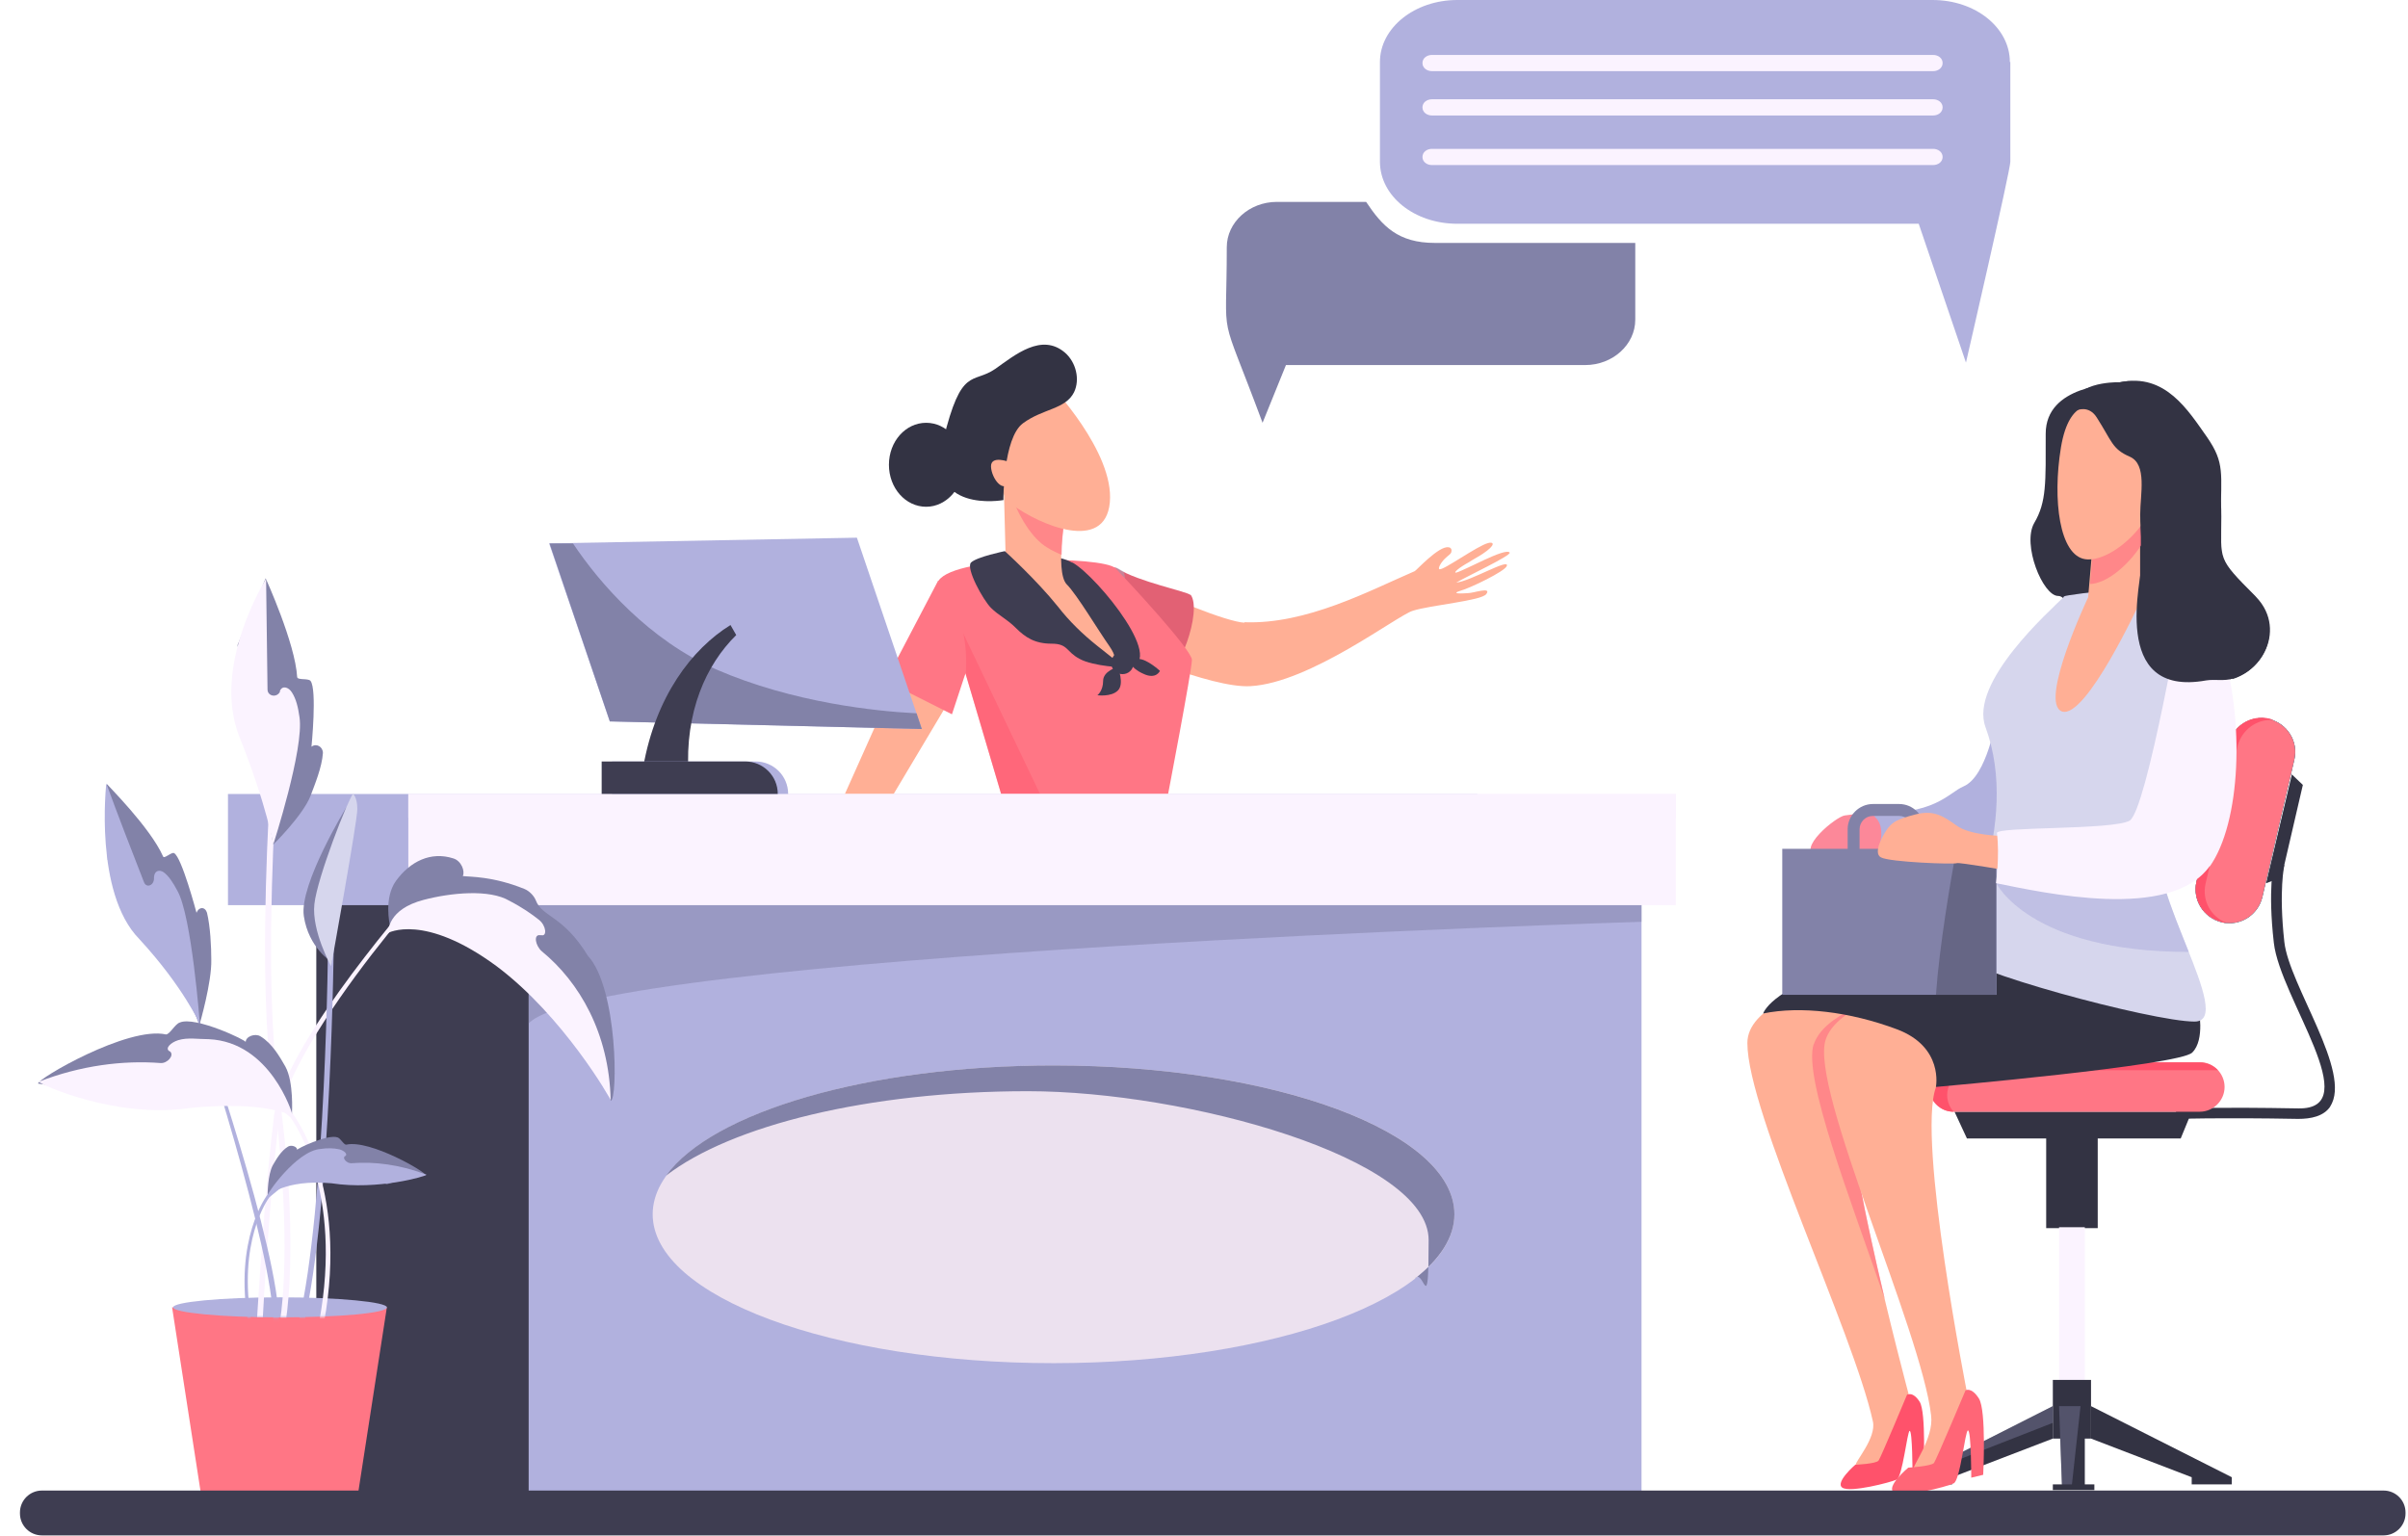 <svg width="627" height="400" viewBox="0 0 627 400" fill="none" xmlns="http://www.w3.org/2000/svg">
<path d="M375.73 217.695H82.359V390.785H375.73V217.695Z" fill="#3E3D51"/>
<path d="M384.664 206.781H59.359V235.733H384.664V206.781Z" fill="#B1B1DE"/>
<path d="M427.423 215.969H137.656V389.059H427.423V215.969Z" fill="#B1B1DE"/>
<path d="M274.321 355.013C331.966 355.013 378.697 337.656 378.697 316.245C378.697 294.834 331.966 277.477 274.321 277.477C216.676 277.477 169.945 294.834 169.945 316.245C169.945 337.656 216.676 355.013 274.321 355.013Z" fill="#ECE1EF"/>
<path d="M274.326 277.477C225.99 277.477 185.358 289.654 173.43 306.18C190.329 293.133 226.115 284.186 267.616 284.186C309.118 284.186 371.992 301.582 371.992 322.955C371.992 344.327 370.75 329.789 368.389 333.019C374.974 327.925 378.702 322.209 378.702 316.245C378.702 294.873 331.981 277.477 274.326 277.477Z" fill="#8282A8"/>
<path opacity="0.5" d="M137.656 217.702V266.535C154.679 248.394 427.423 240.069 427.423 240.069V217.578H137.656V217.702Z" fill="#8282A8"/>
<path d="M324.004 162.045C340.157 162.667 356.559 153.844 368.364 148.75C368.737 148.626 374.701 142.04 377.186 142.537C377.683 142.537 378.056 143.034 377.932 143.531C377.932 144.277 377.186 144.525 376.192 145.519C375.074 146.637 374.328 148.128 374.825 148.253C375.943 148.501 384.641 142.164 387.499 141.419C388.866 141.046 389.736 141.791 386.008 144.277C384.89 145.022 383.647 145.643 382.529 146.389C379.795 147.88 378.304 149.247 379.174 149.123C381.535 148.501 391.973 142.537 393.091 143.904C393.588 144.649 381.908 150.117 379.174 151.732C382.902 151.359 393.091 145.271 392.345 147.383C391.973 148.75 382.653 153.223 380.292 153.844C377.559 154.714 380.665 154.59 382.281 154.466C383.647 154.466 388.493 152.726 387.002 154.714C385.76 156.454 372.589 157.572 367.867 159.063C363.766 160.306 341.152 177.826 325.619 178.696C315.306 179.317 291.449 168.755 278.899 164.033C276.165 163.039 274.177 160.803 273.307 158.069V157.572C271.443 152.477 275.171 150.738 280.39 149.247V149.992C282.999 149.247 295.301 150.489 297.662 151.856C303.377 155.46 319.407 161.921 324.004 162.17V162.045Z" fill="#FFAF95"/>
<path d="M309.98 154.953C309.234 154.083 296.311 151.474 291.093 148.119C285.998 144.764 284.383 168.745 284.383 168.745C284.383 168.745 298.424 175.331 302.4 176.077C306.749 176.946 313.21 158.929 309.98 154.829V154.953Z" fill="#E26174"/>
<path opacity="0.4" d="M291.599 171.976C295.699 173.716 300.421 175.704 302.534 176.201C303.652 176.449 304.894 175.331 306.137 173.591C304.646 172.846 303.279 172.1 303.031 171.976C297.936 168.745 292.717 158.929 292.966 152.592C292.966 151.225 292.966 149.983 292.593 148.864C292.22 148.616 291.723 148.367 291.35 148.119C286.256 144.764 284.641 168.745 284.641 168.745L290.232 170.485C290.232 170.485 290.853 171.106 291.723 171.976H291.599Z" fill="#9BB9D1"/>
<path d="M234.56 174.219L219.773 207.271L231.951 208.017L251.583 175.089L234.56 174.219Z" fill="#FFAF95"/>
<path d="M244.25 151.233L260.9 207.522L303.893 208.143C303.893 208.143 310.355 174.469 310.355 171.86C310.355 169.251 293.58 151.233 290.474 148.003C287.243 144.772 248.848 144.523 244.374 151.233H244.25Z" fill="#FF7685"/>
<path opacity="0.4" d="M271.214 207.647L244.25 151.234L260.9 207.523L271.214 207.647Z" fill="#FF526B"/>
<path d="M244.27 151.234L230.602 177.328L247.873 186.026L251.477 175.092C251.477 175.092 252.968 160.057 244.146 151.234H244.27Z" fill="#FF7685"/>
<path d="M250.845 121.044C250.845 127.008 246.496 131.979 241.153 131.979C235.81 131.979 231.461 127.133 231.461 121.044C231.461 114.955 235.81 110.109 241.153 110.109C246.496 110.109 250.845 114.955 250.845 121.044Z" fill="#333343"/>
<path d="M279.152 146.512C274.555 143.779 261.259 143.779 257.78 147.258C254.301 150.737 280.892 173.849 292.945 173.849C304.998 173.849 285.862 150.24 279.276 146.512H279.152Z" fill="#3E3D51"/>
<path d="M277.793 131.103C277.793 131.103 274.438 148.872 277.793 152.227C280.402 154.837 286.118 164.404 288.851 168.256C292.331 173.351 287.982 171.611 286.491 171.114C279.035 169.002 262.012 151.109 262.012 151.109L261.391 127.5L277.917 130.979L277.793 131.103Z" fill="#FFAF95"/>
<g style="mix-blend-mode:multiply" opacity="0.7">
<path d="M263.016 127.999C265.128 134.585 268.856 140.301 272.583 142.537C273.702 143.283 275.069 143.904 276.435 144.525C276.435 138.437 277.926 130.981 277.926 130.981L263.016 127.875V127.999Z" fill="#FF7685"/>
</g>
<path d="M293.953 172.106C293.953 172.106 294.202 171.609 296.438 171.609C298.675 171.609 302.03 174.716 302.03 174.716C302.03 174.716 301.036 177.077 297.681 175.461C294.326 173.97 294.077 172.106 294.077 172.106H293.953Z" fill="#3E3D51"/>
<path d="M273.448 100.172C273.448 100.172 290.222 117.692 288.98 130.863C287.737 144.035 270.714 136.703 263.631 131.485C256.549 126.142 254.809 98.681 273.448 100.296V100.172Z" fill="#FFAF95"/>
<path d="M277.302 91.841C280.16 94.326 281.278 98.799 279.663 102.154C277.426 106.627 271.586 106.379 266.367 110.231C261.148 114.083 261.273 130.236 261.273 130.236C261.273 130.236 240.77 133.964 245.616 114.58C250.338 95.196 253.196 100.166 259.16 96.065C264.255 92.462 271.213 86.622 277.302 91.841Z" fill="#333343"/>
<path d="M262.763 120.305C262.763 120.305 257.917 118.441 258.041 121.547C258.166 124.529 261.272 128.878 263.136 125.275C265 121.671 262.763 120.429 262.763 120.429V120.305Z" fill="#FFAF95"/>
<path d="M261.772 143.656C261.772 143.656 269.849 150.987 275.44 157.945C278.422 161.797 281.901 165.152 285.629 168.134L292.836 173.85C292.836 173.85 284.759 173.601 281.156 171.613C277.552 169.749 278.174 167.637 273.825 167.637C269.476 167.637 266.991 166.022 264.505 163.537C262.145 161.176 260.032 160.306 258.044 158.318C255.932 156.205 251.459 148.005 252.825 146.513C254.316 145.022 261.648 143.531 261.648 143.531L261.772 143.656Z" fill="#3E3D51"/>
<path d="M294.934 173.841C294.312 175.332 292.573 175.953 291.082 175.332C289.591 174.711 288.969 172.971 289.591 171.48C290.212 169.989 291.952 169.368 293.443 169.989C294.934 170.61 295.555 172.35 294.934 173.841Z" fill="#3E3D51"/>
<path d="M290.961 173.734C290.961 173.734 287.233 174.728 287.233 177.338C287.233 179.947 285.742 181.066 285.742 181.066C285.742 181.066 289.346 181.563 291.085 179.823C292.825 178.083 291.085 173.859 291.085 173.859L290.961 173.734Z" fill="#3E3D51"/>
<path d="M436.347 206.781H106.32V235.733H436.347V206.781Z" fill="#FBF3FF"/>
<g style="mix-blend-mode:screen">
<path d="M436.347 206.781H106.32V212.994H436.347V206.781Z" fill="#FBF3FF"/>
</g>
<path d="M240.021 189.858L158.757 187.87L142.977 141.522L223.122 140.031L240.021 189.858Z" fill="#B1B1DE"/>
<path d="M158.766 187.879L240.03 189.867L238.663 185.767C228.35 185.27 206.48 183.033 186.475 174.335C169.079 166.755 156.156 151.969 149.198 141.531H143.109L158.89 188.128L158.766 187.879Z" fill="#8282A8"/>
<path d="M191.699 165.391C183.871 173.095 178.279 185.396 179.273 201.549L167.469 199.81C170.699 181.42 180.143 168.994 190.208 162.781L191.699 165.391Z" fill="#3E3D51"/>
<path d="M205.218 206.762H159.367V198.312H196.769C201.366 198.312 205.218 202.04 205.218 206.762Z" fill="#B1B1DE"/>
<path d="M202.515 206.762H156.664V198.312H194.065C198.663 198.312 202.515 202.04 202.515 206.762Z" fill="#3E3D51"/>
<path d="M93.024 390.311H52.516L44.812 340.484H100.728L93.024 390.311Z" fill="#FF7685"/>
<path d="M100.737 340.477C100.737 341.968 88.312 343.086 72.904 343.086C57.496 343.086 45.07 341.843 45.07 340.477C45.07 339.11 57.496 337.867 72.904 337.867C88.312 337.867 100.737 339.11 100.737 340.477Z" fill="#B1B1DE"/>
<mask id="mask0_23824_20725" style="mask-type:luminance" maskUnits="userSpaceOnUse" x="0" y="133" width="180" height="211">
<path d="M100.742 340.479C100.742 341.97 88.317 343.088 72.909 343.088C57.501 343.088 45.075 341.845 45.075 340.479C45.075 339.112 -2.391 291.77 0.094 248.901C3.449 190.749 57.998 133.094 66.82 133.094C75.642 133.094 172.687 209.263 179.397 269.652C183.622 307.178 100.742 339.857 100.742 340.354V340.479Z" fill="white"/>
</mask>
<g mask="url(#mask0_23824_20725)">
<path d="M112.92 229.635C112.796 229.759 107.329 235.226 100.867 243.427C90.43 256.35 76.637 275.734 73.282 288.16C73.034 289.278 72.785 290.272 72.661 291.266C72.661 292.012 72.413 292.757 72.413 293.627C70.424 310.277 68.809 335.502 68.436 343.081C67.939 343.081 67.442 343.081 66.945 343.081C67.442 335.129 69.182 307.792 71.294 291.142C71.294 290.148 71.667 289.154 71.916 288.16C72.164 287.041 72.537 285.923 73.034 284.681C80.738 263.557 110.684 230.132 112.051 228.641L113.169 229.759L112.92 229.635Z" fill="#FBF3FF"/>
<path d="M74.642 343.205C74.145 343.205 73.648 343.205 73.027 343.205C73.524 340.098 75.512 322.951 72.281 293.751C72.033 292.011 71.909 290.147 71.66 288.283C71.536 286.916 71.287 285.425 71.039 283.934C65.572 245.042 72.903 170.488 73.027 169.742H74.518C74.518 170.612 67.187 244.918 72.53 283.686C72.53 284.059 72.53 284.431 72.654 284.804C72.778 286.047 73.027 287.165 73.151 288.408C77.252 320.342 75.139 339.353 74.518 343.329L74.642 343.205Z" fill="#FBF3FF"/>
<path d="M79.225 344.835L77.734 344.462C84.941 314.019 85.438 244.684 85.438 244.062H86.929C86.929 244.808 86.308 314.268 79.101 344.835H79.225Z" fill="#B1B1DE"/>
<path d="M72.65 344.577H71.159C71.159 325.442 50.905 264.059 50.656 263.438L51.526 264.556C52.396 267.041 72.65 325.193 72.65 344.702V344.577Z" fill="#B1B1DE"/>
<path d="M52.035 266.541C52.035 266.541 55.141 255.855 55.017 250.015C55.017 246.536 54.768 241.317 53.899 237.713C53.402 236.098 51.786 236.098 51.165 237.713C51.165 237.713 47.313 223.175 45.325 222.181C44.704 221.809 42.715 223.797 42.467 223.051C39.112 215.471 27.805 204.288 27.805 204.164C27.805 210.874 27.929 217.335 28.053 223.921C36.13 237.465 44.455 250.636 52.035 266.665V266.541Z" fill="#8282A8"/>
<path d="M52.032 266.657C52.032 266.408 49.92 238.575 46.192 231.989C45.074 229.877 43.955 228.137 42.589 227.143C41.47 226.398 40.228 226.77 40.103 228.386C40.103 228.386 40.103 228.634 40.103 228.758C40.103 230.622 38.115 231.368 37.494 229.752C34.139 221.179 30.908 212.853 27.678 204.031C27.678 204.156 24.447 232.486 36.251 244.539C47.932 257.213 51.908 266.657 52.032 266.532V266.657Z" fill="#B1B1DE"/>
<path d="M71.163 219.945C71.163 219.945 78.867 212.365 80.855 207.271C81.973 204.288 83.837 199.815 84.086 196.087C84.086 194.472 82.346 193.478 81.104 194.472C81.104 194.472 82.595 179.561 80.855 177.325C80.234 176.579 77.5 177.2 77.376 176.331C76.879 167.508 69.175 150.609 69.175 150.609L61.844 168.005L71.163 219.945Z" fill="#8282A8"/>
<path d="M71.149 219.945C71.149 219.945 79.226 194.97 77.983 186.769C77.61 184.159 77.113 182.047 75.995 180.308C75.125 178.941 73.51 178.444 72.888 179.935V180.183C72.019 181.799 69.658 181.302 69.658 179.562L69.285 150.734C69.285 150.734 54.995 173.349 62.327 191.863C69.658 210.253 71.149 220.07 71.149 220.07V219.945Z" fill="#FBF3FF"/>
<path d="M101.498 240.827C101.498 240.827 99.882 233.868 103.113 229.395C106.841 224.3 112.184 221.691 118.024 223.555C120.136 224.176 121.13 226.91 120.509 228.152C122.373 228.401 128.213 228.152 136.538 231.507C137.781 232.004 139.023 233.247 139.52 234.49C141.136 238.839 146.603 238.342 153.064 248.903C160.892 257.353 160.892 286.429 159.029 286.677C156.419 279.222 152.319 273.009 147.721 268.412C139.644 243.063 116.905 233.868 101.498 240.827Z" fill="#8282A8"/>
<path d="M100.852 243.057C101.224 242.436 100.852 236.844 110.295 234.359C117.378 232.495 127.443 231.501 132.661 234.608C136.016 236.347 138.501 238.087 140.365 239.578C142.229 241.069 142.478 243.927 140.987 243.554C140.987 243.554 140.738 243.554 140.614 243.554C138.874 243.306 139.371 246.288 141.111 247.779C150.803 255.731 158.631 269.027 159.004 286.547C159.004 286.174 146.702 264.678 129.306 251.631C110.419 237.714 101.1 242.933 100.852 243.057Z" fill="#FBF3FF"/>
<path d="M91.165 213.356L90.171 210.25C90.171 210.25 77.869 230.38 79.112 238.581C80.354 246.906 86.319 250.509 86.319 250.509L91.165 213.356Z" fill="#8282A8"/>
<path d="M91.921 206.781C91.921 206.781 93.039 207.527 93.039 210.757C93.039 213.988 86.205 251.638 86.205 251.638C86.205 251.638 81.11 242.443 81.856 235.485C82.601 228.526 90.678 208.024 91.921 206.781Z" fill="#D6D6ED"/>
<path d="M84.345 344.577L83.102 344.329C89.439 310.034 76.392 292.141 75.647 291.022L68.812 285.307L69.558 284.312L76.019 289.78C76.144 289.904 90.93 308.667 84.345 344.577Z" fill="#FBF3FF"/>
<path d="M76.023 289.906C76.023 289.906 76.52 281.705 74.284 277.728C72.917 275.367 70.929 271.764 67.822 269.9C66.455 269.03 63.97 269.9 63.97 271.391C64.343 271.018 50.799 264.557 46.823 266.297C45.58 266.669 44.213 269.403 43.219 269.403C33.279 267.167 9.546 281.083 9.918 282.202C15.51 282.947 20.977 284.314 26.196 285.929C45.456 279.219 63.846 281.953 76.023 290.154V289.906Z" fill="#8282A8"/>
<path d="M76.121 290.271C76.121 289.899 70.405 271.384 54.376 270.639C51.518 270.639 48.909 270.142 46.424 270.887C44.435 271.509 42.944 273 44.063 273.745C44.063 273.745 44.187 273.745 44.311 273.87C45.43 274.864 43.566 276.976 41.826 276.852C32.01 276.106 21.075 277.473 10.141 281.698C10.141 282.319 30.395 291.514 49.654 288.532C69.784 286.668 74.63 290.52 76.245 290.271H76.121Z" fill="#FBF3FF"/>
<path d="M64.826 344.833H65.571C61.719 323.46 69.672 312.401 70.169 311.78L74.394 308.301L73.897 307.68L69.547 311.283C69.547 311.283 60.725 322.715 64.701 344.957L64.826 344.833Z" fill="#B1B1DE"/>
<path d="M69.679 311.272C69.679 311.272 69.679 305.929 71.046 303.444C71.916 301.953 73.158 299.717 75.022 298.598C75.892 298.101 77.383 298.598 77.383 299.468C77.134 299.219 85.46 295.243 87.945 296.237C88.69 296.486 89.56 298.225 90.181 298.101C96.394 296.734 111.056 305.308 110.808 306.054C107.329 306.551 103.974 307.296 100.743 308.414C88.814 304.19 77.134 306.178 69.555 311.272H69.679Z" fill="#8282A8"/>
<path d="M69.686 311.397C69.189 311.273 77.142 299.717 83.479 299.22C85.218 298.972 86.834 298.972 88.449 299.344C89.692 299.717 90.561 300.587 89.94 301.084C89.94 301.084 89.94 301.084 89.816 301.084C89.07 301.705 90.313 302.948 91.431 302.948C97.52 302.451 104.23 303.321 111.064 305.93C111.064 306.303 98.39 310.03 86.337 308.167C73.787 307.048 69.811 311.646 69.811 311.149L69.686 311.397Z" fill="#B1B1DE"/>
</g>
<path d="M519.747 187.266C519.747 187.266 517.386 202.176 511.297 204.786C507.197 206.525 503.966 212.49 486.073 211.744L485.203 223.176C485.203 223.176 519.747 225.661 527.575 222.306C538.509 217.584 519.747 187.266 519.747 187.266Z" fill="#B1B1DE"/>
<path d="M578.516 240.2C583.238 241.318 587.96 238.336 589.078 233.614L597.403 197.828C598.521 193.106 595.539 188.385 590.817 187.266C586.096 186.148 581.374 189.13 580.256 193.852L571.93 229.638C570.812 234.36 573.794 239.082 578.516 240.2Z" fill="#288397"/>
<path d="M578.516 240.2C583.238 241.318 587.96 238.336 589.078 233.614L597.403 197.828C598.521 193.106 595.539 188.385 590.817 187.266C586.096 186.148 581.374 189.13 580.256 193.852L571.93 229.638C570.812 234.36 573.794 239.082 578.516 240.2Z" fill="#288397"/>
<path d="M578.516 240.2C583.238 241.318 587.96 238.336 589.078 233.614L597.403 197.828C598.521 193.106 595.539 188.385 590.817 187.266C586.096 186.148 581.374 189.13 580.256 193.852L571.93 229.638C570.812 234.36 573.794 239.082 578.516 240.2Z" fill="#FF7685"/>
<path d="M571.93 229.512L580.256 193.726C581.498 188.632 586.966 185.525 592.06 187.514C587.711 187.141 583.735 189.999 582.617 194.348L574.291 230.134C573.297 234.483 575.658 238.832 579.759 240.323C579.386 240.323 578.889 240.323 578.516 240.074C573.794 238.956 570.812 234.234 571.93 229.512Z" fill="#FF526B"/>
<path d="M590.055 230.018L594.031 228.527L599.622 204.421L596.765 201.688L590.055 230.018Z" fill="#333343"/>
<path d="M606.729 288.167C612.569 279.345 596.043 256.606 594.8 245.299C593.309 231.755 594.8 225.417 594.8 225.293L592.066 224.672C592.066 224.92 590.451 231.506 592.066 245.547C593.682 259.961 616.296 289.037 598.403 288.664C578.025 288.291 566.594 288.664 566.594 288.664V291.398C566.842 291.398 578.15 291.025 598.403 291.398C601.634 291.398 605.113 290.777 606.853 288.043L606.729 288.167Z" fill="#333343"/>
<path d="M512.153 296.49H567.82L570.678 289.531H508.922L512.153 296.49Z" fill="#333343"/>
<path d="M546.209 293.008H532.789V319.847H546.209V293.008Z" fill="#333343"/>
<path d="M542.851 319.609H536.141V363.845H542.851V319.609Z" fill="#FBF3FF"/>
<path d="M534.523 374.659H544.464V366.209V359.375H534.523V374.659Z" fill="#333343"/>
<path d="M581.117 384.717L544.461 366.203V374.653L570.679 384.717V386.581H581.117V384.717Z" fill="#333343"/>
<path d="M497.992 384.717V386.581H508.305V384.717L534.524 374.653V366.203L497.992 384.717Z" fill="#333343"/>
<path d="M534.523 386.581V388.072H545.334V386.581H542.849V366.203H536.139L536.884 386.581H534.523Z" fill="#333343"/>
<path opacity="0.4" d="M536.141 366.203L536.886 386.581H539.496L541.732 366.203H536.141Z" fill="#8282A8"/>
<path opacity="0.4" d="M497.992 384.717V384.842L534.524 370.552V366.203L497.992 384.717Z" fill="#8282A8"/>
<path d="M508.665 289.532H572.781C576.26 289.532 579.242 286.674 579.242 283.071C579.242 279.592 576.384 276.609 572.781 276.609H508.665C505.185 276.609 502.203 279.467 502.203 283.071C502.203 286.55 505.061 289.532 508.665 289.532Z" fill="#FF7685"/>
<path d="M508.813 276.734H572.805C574.669 276.734 576.284 277.48 577.527 278.722C576.657 278.722 529.315 278.722 513.41 278.722C507.819 278.722 504.961 285.432 508.689 289.533C505.21 289.533 502.476 286.675 502.352 283.196C505.955 283.196 508.813 280.214 508.937 276.734H508.813Z" fill="#FF526B"/>
<path d="M516.243 248.516C516.243 248.516 454.984 253.486 454.984 271.627C454.984 289.769 482.569 346.927 487.664 370.163C488.658 374.512 482.818 380.849 483.191 381.595C484.557 384.95 491.64 380.228 491.64 380.228L497.107 363.578C497.107 363.578 475.984 285.171 482.445 278.834C488.906 272.373 550.786 259.202 550.786 259.202L516.243 248.64V248.516Z" fill="#FFAF95"/>
<g style="mix-blend-mode:multiply" opacity="0.7">
<path d="M472.265 272.015C477.359 256.856 523.459 253.625 523.459 253.625L543.215 256.731L550.795 258.968C550.795 258.968 488.915 272.264 482.454 278.601C478.478 282.577 485.187 314.884 490.779 338.368C481.708 312.026 469.407 280.465 472.265 271.891V272.015Z" fill="#FF7685"/>
</g>
<path d="M496.74 363.21C496.74 363.21 498.107 362.34 499.846 365.074C501.586 367.807 500.84 383.215 500.84 383.215L497.983 383.836C497.983 383.836 497.983 372.529 497.237 372.653C496.616 372.777 495.373 384.582 493.882 385.327C492.267 386.073 481.705 388.807 479.717 387.44C477.729 386.073 483.072 381.475 483.072 381.475C483.072 381.475 488.663 381.227 489.16 380.357C489.782 379.487 496.616 363.085 496.616 363.085L496.74 363.21Z" fill="#FF526B"/>
<path d="M572.415 259.582C572.415 259.582 574.279 268.031 569.184 273.126C564.09 278.22 506.932 275.487 504.074 283.191C499.103 296.735 512.275 363.212 512.275 363.212L506.559 379.738C506.559 379.738 498.855 384.957 498.109 382.969C497.737 381.975 503.577 374.644 502.831 368.679C500.346 346.562 471.146 283.439 475.37 270.765C480.465 255.606 526.564 252.375 526.564 252.375L572.291 259.458L572.415 259.582Z" fill="#FFAF95"/>
<path d="M572.416 262.329C572.416 262.329 574.28 270.778 570.801 274.133C567.446 277.488 504.075 283.08 504.075 283.08C504.075 283.08 506.187 272.642 493.886 268.045C481.584 263.447 468.786 261.956 459.094 263.944C459.094 263.944 460.958 257.731 479.348 252.388C497.738 247.045 517.992 246.797 517.992 246.797L572.416 262.329Z" fill="#333343"/>
<path d="M552.048 99.661C550.06 100.033 532.664 100.282 532.664 112.956C532.664 125.63 532.913 130.725 529.682 136.192C526.451 141.784 531.919 155.203 535.895 155.203C539.995 155.203 540.368 169.99 540.368 169.99C540.368 169.99 563.977 180.552 570.563 177.818C572.178 177.073 574.042 176.948 575.906 177.197C587.462 178.439 595.663 165.392 588.207 156.322C587.834 155.949 587.586 155.576 587.213 155.203C577.148 145.139 578.391 146.008 578.391 134.577C578.391 123.145 576.403 126.5 571.557 119.666C566.711 112.832 563.977 97.051 552.048 99.536V99.661Z" fill="#333343"/>
<path d="M537.375 155.465C533.896 158.944 512.648 177.707 516.997 189.387C526.44 215.108 509.914 244.433 509.914 248.409C509.914 252.385 560.362 266.053 571.421 266.053C582.48 266.053 558.126 230.64 562.599 218.463C567.196 206.41 573.161 157.826 569.433 153.974C566.948 151.489 538.12 154.719 537.375 155.34V155.465Z" fill="#D6D6ED"/>
<path opacity="0.6" d="M562.587 218.467C562.587 218.467 562.587 218.343 562.587 218.219L519.719 229.899C519.719 229.899 528.293 247.916 569.919 247.916C565.694 237.23 560.227 224.68 562.587 218.467Z" fill="#B1B1DE"/>
<path d="M545.695 132.593L543.707 155.581C543.707 155.581 530.784 182.917 536.873 185.278C543.086 187.515 557.251 156.699 557.251 156.699V127.25L545.571 132.593H545.695Z" fill="#FFAF95"/>
<g style="mix-blend-mode:multiply" opacity="0.7">
<path d="M557.506 127.125V142.036C553.654 147.876 548.187 151.976 544.211 152.101L545.826 132.592L557.506 127.249V127.125Z" fill="#FF7685"/>
</g>
<path d="M545.698 105.998C545.698 105.998 538.864 103.015 536.627 116.559C534.39 130.228 536.254 144.641 542.964 145.635C549.674 146.63 562.1 135.819 562.1 124.636C562.1 113.453 551.041 104.506 545.698 105.998Z" fill="#FFAF95"/>
<path d="M511.789 362.097C511.789 362.097 513.28 361.103 515.268 364.209C517.256 367.315 516.386 384.09 516.386 384.09L513.28 384.836C513.28 384.836 513.28 372.41 512.41 372.534C511.665 372.659 510.422 385.581 508.682 386.327C506.943 387.197 495.387 390.179 493.15 388.688C490.914 387.197 496.878 382.226 496.878 382.226C496.878 382.226 502.967 381.854 503.588 380.984C504.209 380.114 511.789 362.097 511.789 362.097Z" fill="#FF6677"/>
<path d="M488.429 213.117C488.429 213.117 487.932 211.75 486.069 211.75C484.205 211.75 482.589 212.123 480.353 212.371C478.116 212.62 467.43 221.318 473.022 223.057H488.429C488.429 223.057 491.66 216.223 488.429 212.993V213.117Z" fill="#FC8899"/>
<path d="M519.862 221.062H464.07V259.085H519.862V221.062Z" fill="#8282A8"/>
<path opacity="0.4" d="M504.086 259.085H519.742V221.062H509.429C507.938 229.139 504.956 246.535 504.086 259.085Z" fill="#3E3D51"/>
<path d="M501.099 224.674H497.993V215.976C497.993 213.988 496.377 212.497 494.513 212.497H487.679C485.691 212.497 484.2 214.112 484.2 215.976V224.674H481.094V215.976C481.094 212.373 484.076 209.391 487.679 209.391H494.513C498.117 209.391 501.099 212.373 501.099 215.976V224.674Z" fill="#8282A8"/>
<path d="M521.22 217.707C521.22 217.707 512.895 217.583 509.415 214.974C505.936 212.489 503.451 210.873 498.729 212.116C493.883 213.358 492.889 214.104 491.647 215.595C490.404 217.21 487.546 222.181 489.783 223.299C492.019 224.542 508.918 225.163 509.54 224.79C510.161 224.542 523.829 226.902 523.829 226.902L521.22 217.583V217.707Z" fill="#FFAF95"/>
<path d="M575.386 225.534C565.197 239.948 532.144 232.492 519.719 230.007C519.719 230.007 520.713 222.925 519.967 216.96C519.719 215.221 550.037 216.215 554.511 213.73C558.984 211.12 568.552 155.453 568.552 155.453C568.552 155.453 575.262 158.311 578.368 168.003C584.581 187.636 583.463 214.227 575.386 225.658V225.534Z" fill="#FBF3FF"/>
<path d="M581.378 176.834C584.112 175.964 586.597 174.225 588.337 171.864C591.94 167.018 591.94 160.184 587.094 155.338C577.029 145.273 578.272 146.143 578.272 134.711C578.272 123.279 579.39 120.67 574.668 113.836C569.822 107.002 563.858 97.061 552.053 99.546C551.929 99.546 551.681 99.546 551.308 99.546C551.059 99.546 538.385 99.546 540.746 106.877C540.746 106.877 543.853 105.386 545.965 108.741C549.941 114.954 549.941 116.942 554.539 118.93C559.136 120.918 557.272 128.747 557.272 133.965C557.272 139.184 557.894 141.918 557.769 145.894C557.769 150.367 549.071 181.804 574.42 177.207C576.781 176.834 579.142 177.455 581.378 176.71V176.834Z" fill="#333343"/>
<path d="M523.332 16.153C523.332 7.207 514.385 0 503.202 0H379.442C368.383 0 359.312 7.207 359.312 16.153V42.123C359.312 51.07 368.259 58.276 379.442 58.276H499.599L511.9 94.435C511.9 94.435 523.456 44.36 523.456 42.123V16.153H523.332Z" fill="#B1B1DE"/>
<path d="M373.606 63.264C364.038 63.264 359.938 58.915 355.713 52.578H332.477C325.27 52.578 319.43 57.921 319.43 64.382C319.43 90.849 317.069 78.672 328.749 110.109L334.838 95.074H412.747C419.954 95.074 425.794 89.731 425.794 83.27V64.382C425.794 64.01 425.794 63.637 425.794 63.264H373.73H373.606Z" fill="#8282A8"/>
<path d="M503.338 18.529H372.868C371.501 18.529 370.383 17.66 370.383 16.417C370.383 15.175 371.501 14.305 372.868 14.305H503.338C504.705 14.305 505.823 15.175 505.823 16.417C505.823 17.66 504.705 18.529 503.338 18.529Z" fill="#FBF3FF"/>
<path d="M503.338 30.076H372.868C371.501 30.076 370.383 29.206 370.383 27.964C370.383 26.721 371.501 25.852 372.868 25.852H503.338C504.705 25.852 505.823 26.721 505.823 27.964C505.823 29.206 504.705 30.076 503.338 30.076Z" fill="#FBF3FF"/>
<path d="M503.338 42.99H372.868C371.501 42.99 370.383 42.121 370.383 40.878C370.383 39.635 371.501 38.766 372.868 38.766H503.338C504.705 38.766 505.823 39.635 505.823 40.878C505.823 42.121 504.705 42.99 503.338 42.99Z" fill="#FBF3FF"/>
<path d="M620.64 388.188H10.911C7.754 388.188 5.195 390.747 5.195 393.903V394.152C5.195 397.309 7.754 399.868 10.911 399.868H620.64C623.797 399.868 626.356 397.309 626.356 394.152V393.903C626.356 390.747 623.797 388.188 620.64 388.188Z" fill="#3E3D51"/>
</svg>
